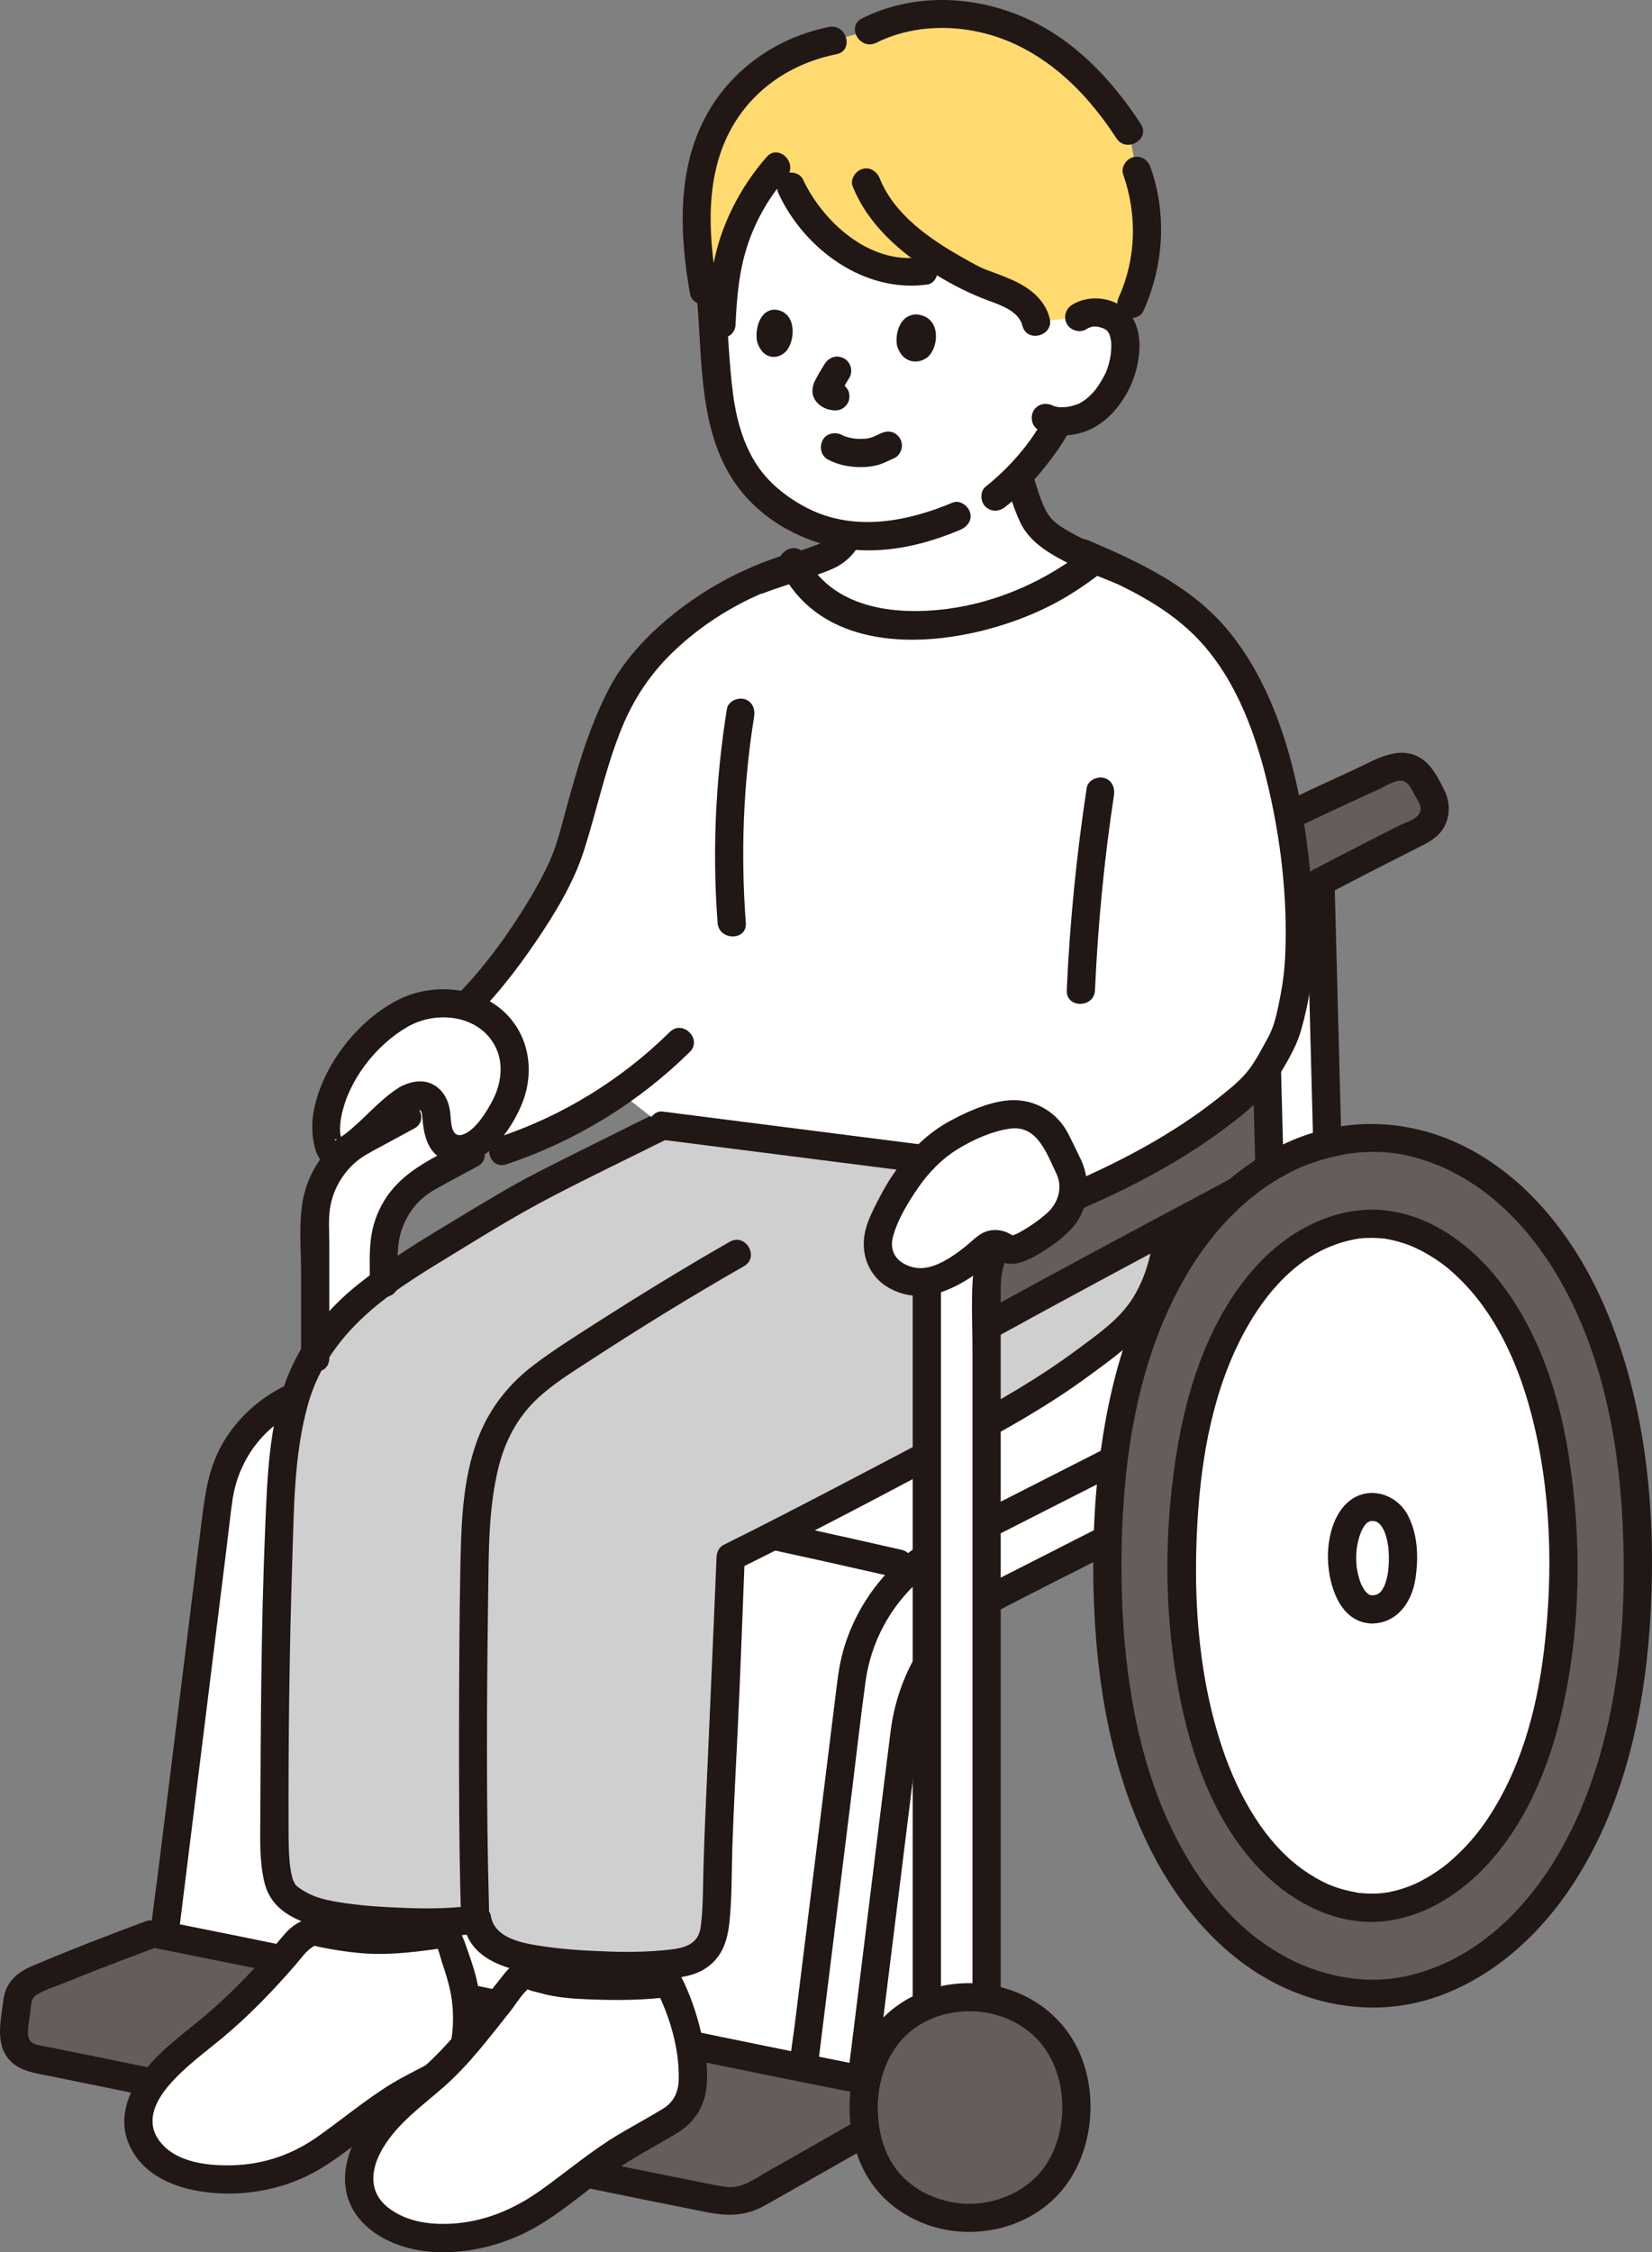 <?xml version="1.0" encoding="UTF-8"?><svg id="b" xmlns="http://www.w3.org/2000/svg" width="234.027" height="318.877" viewBox="0 0 234.027 318.877"><rect x="0" y="0" width="234.027" height="318.877" fill="#808080" stroke="none"/><defs><style>.d{fill:#fff;}.e{fill:none;}.f{fill:#211715;}.g{fill:#ffda71;}.h{fill:#645d5c;}.i{fill:#cfcfcf;}</style></defs><g id="c"><path class="d" d="M23.284,274.041l7.662-61.756c.749-6.037,4.448-11.308,9.871-14.065l51.468-26.165-.936.476,95.713-47.671c.323,12.343.646,24.686.97,37.029-14.898,3.701-30.101,20.579-31.116,56.013l-.048.025-15.151,7.702c-4.437,2.256-8.032,5.741-10.426,9.944.007,16.119.007,32.237.007,48.354-3.999,1.631-7.504,5.02-8.594,10.627-33.654-6.592-67.098-14.108-99.846-20.597"/><path class="d" d="M62.049,159.84c-.195-.899-.219-1.765-.249-2.153-.117-1.505-1.165-2.736-2.508-2.617-.549.048-1.057.235-1.536.499-.693.383-1.322.932-1.916,1.464-1.457,1.306-2.914,2.611-4.371,3.917-.066.059-.133.119-.199.178,0,.239,0,.384,0,.384-4.075,2.215-6.619,6.48-6.619,11.118,0,6.28,0,12.56,0,18.84,1.851-3.023,4.182-5.406,6.746-7.601.794-.679,1.816-1.458,3.002-2.301,0-1.42,0-2.843,0-4.267,0-4.462,2.446-8.57,6.363-10.706,1.98-1.079,3.948-2.147,5.905-3.205,0,0,0-.451,0-1.056-.811.381-1.764.532-2.821.143-1.067-.392-1.559-1.54-1.797-2.637Z"/><path class="d" d="M152.882,44.879c.939-.631,2.098-.749,3.047-.576,2.066.377,2.792,1.578,3.078,2.261.854,2.044.295,5.488-.787,7.514-.762,1.432-1.918,3.415-4.293,4.759-.693.39-2.365.912-3.967.796l-.308.563c-.535,1.037-1.783,2.842-1.783,2.842-1.093,1.519-2.25,2.963-3.605,4.363.394,1.149.788,2.299,1.183,3.448.34.981.68,1.976,1.219,2.867,1.456,2.399,4.548,3.669,7.069,4.901.43.21.908.424,1.409.637-.24.189-1.295,1.02-1.295,1.02-7.229,5.324-15.808,8.221-24.414,8.233-3.295,0-6.639-.418-9.705-1.798-2.843-1.279-5.45-3.444-7.087-6.381,1.529-.512,3.01-1.022,4.067-1.468,1.48-.48,2.838-1.688,3.438-3.114-4.301-.533-8.071-2.309-11.634-5.405-4.515-3.924-6.35-9.955-6.879-16.579-.305-3.82-.545-7.969-.968-12.12,0,0-3.66-18.204,19.451-18.204,41.889,0,32.762,21.441,32.762,21.441Z"/><path class="h" d="M122.453,301.93c-3.079,1.775-11.832,6.742-15.376,8.739-1.559.878-3.364,1.209-5.119.863-32.752-6.453-65.319-13.723-97.238-20.105-1.684-.337-2.845-1.886-2.698-3.598.133-1.547.283-3.055.44-4.556.13-1.245.941-2.286,2.092-2.777,5.744-2.449,11.293-4.584,17.171-6.76,32.435,6.403,65.56,13.84,98.902,20.41"/><path class="f" d="M42.837,206.042c21.892,4.032,43.72,8.414,65.47,13.152,6.122,1.334,12.238,2.696,18.348,4.085,2.506.57,3.576-3.286,1.063-3.857-21.707-4.935-43.492-9.521-65.347-13.751-6.152-1.19-12.309-2.352-18.471-3.487-2.516-.463-3.595,3.391-1.063,3.857h0Z"/><path class="f" d="M92.358,174.257l.936-.476c2.295-1.167.273-4.619-2.019-3.454-6.919,3.517-13.837,7.035-20.756,10.552-9.447,4.802-18.893,9.605-28.34,14.407-.77.391-1.543.778-2.31,1.174-3.459,1.79-6.393,4.544-8.342,7.923-2.038,3.534-2.511,7.337-2.999,11.269-1.311,10.569-2.623,21.139-3.934,31.708l-2.101,16.936c-.383,3.088-.863,6.182-1.151,9.28-.014.154-.038.308-.057.462-.133,1.074,1.015,2,2,2,1.192,0,1.866-.923,2-2,.903-7.278,1.806-14.555,2.709-21.833,1.384-11.156,2.768-22.312,4.152-33.468.267-2.149.484-4.312.801-6.454.63-4.256,2.909-8.212,6.368-10.794,1.122-.838,2.359-1.466,3.601-2.097,8.623-4.384,17.246-8.768,25.87-13.152l15.402-7.83c2.887-1.468,5.858-2.835,8.686-4.416.138-.077.283-.144.424-.215l-2.019-3.454-.936.476c-2.295,1.167-.273,4.619,2.019,3.454h0Z"/><path class="i" d="M93.845,159.37l-16.657,8.315c-6.552,3.575-20.762,11.881-25.791,16.185s-9.157,9.332-10.558,18.474c-.322,1.698-.562,3.693-.757,5.847-.366,3.994-.546,8.534-.68,12.798-.02.611-.037,1.218-.053,1.84-.411,13.816-.387,18.93-.464,33.523-.037,6.8-.02,10.876,2.109,12.411,2.695,1.95,5.216,2.386,8.925,2.781,7.121.749,12.529.892,17.684.204.138,1.238.741,2.374,1.694,3.176,2.696,1.946,5.212,2.382,8.925,2.773,7.468.79,13.05.908,18.429.106,2.207-.248,4.015-1.877,4.491-4.047.22-1.376.362-3.477.383-3.999.33-15.306.831-19.569,1.413-34.716.175-4.841.371-9.695.57-14.585,8.872-4.389,28.449-14.638,37.737-19.707,6.287-3.465,12.215-7.541,17.704-12.17,5.318-4.459,6.515-11.902,6.523-15.184.008-1.588-.073-3.196-.232-4.923l-.722-4.87"/><path class="f" d="M92.835,157.643c-5.461,2.726-10.947,5.405-16.383,8.178-4.019,2.05-7.903,4.432-11.766,6.757-4.74,2.854-9.535,5.749-13.874,9.196s-7.909,7.784-10.009,12.964c-2.753,6.79-2.944,14.623-3.245,21.848-.561,13.482-.618,26.976-.679,40.467-.014,3.081-.153,6.317.55,9.341.601,2.584,2.202,4.17,4.563,5.297,3.082,1.471,6.513,1.735,9.868,2.047,3.639.338,7.3.552,10.955.413,1.601-.061,3.196-.197,4.785-.403l-1.929-1.468c1.054,7.008,10.686,7.31,16.057,7.749,3.293.269,6.602.413,9.905.258,2.745-.129,6.212-.081,8.53-1.742,2.705-1.938,3.086-4.827,3.306-7.925.224-3.155.181-6.342.291-9.504.186-5.354.477-10.702.737-16.053.399-8.199.673-16.404,1.008-24.606l-.991,1.727c10.757-5.327,21.38-10.94,31.966-16.596,6.182-3.303,12.252-6.713,17.904-10.885,3.127-2.307,6.476-4.639,8.798-7.8,1.807-2.459,3-5.411,3.66-8.38,1.15-5.169.365-10.298-.399-15.453-.159-1.069-1.51-1.658-2.46-1.397-1.146.315-1.556,1.388-1.397,2.46.593,3.997,1.314,7.957.669,11.927-.447,2.749-1.329,5.429-2.822,7.791-1.871,2.96-4.933,5.065-7.699,7.125-5.507,4.1-11.411,7.484-17.452,10.719-5.426,2.905-10.872,5.77-16.33,8.614s-10.934,5.686-16.455,8.421c-.638.316-.963,1.054-.991,1.727-.486,11.919-1.03,23.833-1.552,35.749-.118,2.692-.215,5.384-.294,8.077-.082,2.81-.04,5.638-.381,8.433-.327,2.681-2.433,3.115-4.749,3.355-2.692.279-5.402.328-8.106.237-3.467-.116-7.013-.325-10.438-.893-2.549-.423-6.009-1.222-6.456-4.198-.116-.768-1.142-1.57-1.929-1.468-3.163.41-6.348.51-9.534.402-3.564-.121-7.231-.316-10.744-.953-1.303-.236-2.6-.569-3.776-1.193-.316-.168-.625-.35-.926-.544.037.024-.93-.687-.498-.342-.03-.024-.412-.465-.177-.156-.158-.208-.291-.455-.395-.694-.198-.452-.433-1.697-.507-2.482-.148-1.576-.161-3.164-.167-4.746-.043-12.836.123-25.68.538-38.509.233-7.191.26-14.733,2.217-21.711,1.516-5.404,4.739-9.698,8.939-13.33,3.566-3.084,7.912-5.655,12.007-8.166,4.463-2.737,8.971-5.494,13.618-7.912,5.502-2.864,11.107-5.544,16.657-8.315,2.303-1.15.28-4.601-2.019-3.454h0Z"/><path class="h" d="M175.996,155.32c-9.874,5.261-19.702,10.495-29.868,16.036-3.917,2.135-6.363,6.244-6.363,10.706,0,1.913,0,3.824,0,5.73,13.805-7.604,26.864-14.53,40.094-21.584-.114-4.257-.22-8.513-.332-12.769-1.178.628-2.355,1.255-3.532,1.882Z"/><path class="f" d="M20.599,272.027c-5.345,1.986-10.663,4.042-15.917,6.259-2.325.981-3.906,2.367-4.22,4.986-.284,2.364-.99,5.278.234,7.474,1.302,2.336,3.719,2.652,6.101,3.131,2.774.558,5.547,1.121,8.319,1.689,5.575,1.141,11.147,2.299,16.717,3.465,22.784,4.769,45.541,9.674,68.378,14.188,2.906.574,5.401.54,8.055-.925,1.639-.905,3.261-1.843,4.889-2.766,3.44-1.95,6.882-3.897,10.308-5.872,2.23-1.285.218-4.743-2.019-3.454-2.745,1.582-5.501,3.144-8.256,4.708-1.502.853-3.004,1.704-4.507,2.555-1.33.753-2.714,1.763-4.224,2.083-1.095.232-2.104.028-3.183-.185-1.378-.272-2.756-.546-4.133-.821-2.673-.534-5.345-1.073-8.016-1.615-5.256-1.068-10.508-2.152-15.759-3.245-20.967-4.366-41.903-8.885-62.895-13.133-1.424-.288-2.848-.575-4.272-.86-.865-.173-1.885-.229-2.145-1.234-.272-1.054.138-2.525.245-3.601.099-.991.034-1.924.958-2.483,1.156-.7,2.602-1.114,3.852-1.625,1.33-.543,2.664-1.077,4.001-1.603,2.839-1.116,5.692-2.195,8.552-3.258,2.392-.889,1.357-4.756-1.063-3.857h0Z"/><path class="f" d="M22.324,275.884c25.345,5.025,50.588,10.543,75.892,15.767,7.287,1.504,14.579,2.984,21.879,4.423,2.514.496,3.591-3.359,1.063-3.857-25.501-5.028-50.897-10.565-76.347-15.838-7.136-1.478-14.276-2.935-21.424-4.352-2.514-.499-3.59,3.356-1.063,3.857h0Z"/><path class="d" d="M63.001,273.761c.305.322.529.713.651,1.136,1.234,3.27,2.472,6.625,2.488,10.118.012,3.489-.053,6.405-3.074,8.156-1.714.994-3.744,1.926-5.467,2.908-3.954,2.26-7.82,5.358-11.183,7.87l-.92.643c-5.124,3.583-12.026,4.761-18.111,3.455-2.631-.565-5.203-1.908-6.683-4.154-4.421-6.707,5.059-13.281,9.497-16.875,4.251-3.693,8.192-7.728,11.784-12.065.7-.88,1.751-1.405,2.875-1.437,0,0,5.341,1.286,9.476,1.107s8.668-.862,8.668-.862Z"/><path class="f" d="M56.671,156.312c-3.077,1.662-6.541,3.103-9.177,5.442-2.229,1.978-3.847,4.745-4.482,7.655-.761,3.491-.362,7.296-.362,10.846,0,4.017,0,8.035,0,12.052,0,2.574,4,2.578,4,0,0-3.607,0-7.215,0-10.822,0-1.804,0-3.607,0-5.411,0-1.638-.147-3.359.099-4.984.374-2.468,1.604-4.71,3.442-6.387,1.06-.968,2.336-1.599,3.589-2.279,1.636-.888,3.272-1.773,4.91-2.658,2.266-1.224.248-4.679-2.019-3.454h0Z"/><path class="f" d="M61.586,275.175c.567.674.793,1.997,1.082,2.831.424,1.221.807,2.459,1.085,3.722.448,2.031.531,4.219.295,6.289-.195,1.708-.869,2.792-2.364,3.639-2.059,1.166-4.218,2.138-6.24,3.374-3.719,2.274-7.029,5.095-10.596,7.582-3.348,2.334-7.181,3.71-11.27,3.919-3.743.191-8.833-.225-11.15-3.647-1.803-2.663-.345-5.505,1.531-7.68,2.217-2.571,4.961-4.539,7.557-6.693,3.761-3.122,7.209-6.711,10.405-10.401.753-.869,1.403-1.862,2.378-2.473.21-.132.518-.209.04-.188.053-.002.108.033.161.037.222.019.455.101.673.147,1.988.417,4.009.731,6.033.902,4.087.345,8.284-.241,12.326-.845,1.069-.16,1.658-1.509,1.397-2.46-.315-1.145-1.388-1.557-2.46-1.397-3.661.547-7.943,1.044-11.85.647-1.669-.169-3.303-.499-4.946-.826-2.141-.426-4.042.64-5.397,2.237-3.528,4.159-7.298,8.212-11.492,11.714-2.871,2.397-5.933,4.557-8.271,7.522-2.527,3.204-3.97,7.195-1.958,11.058,2.359,4.53,7.651,6.071,12.397,6.34,4.891.278,9.974-.858,14.208-3.343,3.938-2.311,7.332-5.496,11.166-7.98,2.541-1.646,5.347-2.799,7.906-4.4,2.091-1.309,3.327-3.34,3.689-5.763.402-2.688.296-5.497-.261-8.153-.313-1.49-.778-2.943-1.286-4.376-.52-1.466-.945-2.959-1.958-4.164-1.659-1.972-4.477.87-2.828,2.828Z"/><path class="f" d="M115.824,292.801l1.704-13.738,3.2-25.793c.629-5.07,1.193-10.154,1.888-15.216.767-5.583,3.538-10.706,7.772-14.419,2.413-2.116,5.298-3.458,8.13-4.897l19.783-10.057.477-.242c2.295-1.167.273-4.619-2.019-3.454-6.048,3.075-12.097,6.149-18.145,9.224-2.365,1.202-4.83,2.31-7.102,3.687-5.865,3.554-10.255,9.32-12.091,15.931-.611,2.199-.835,4.474-1.115,6.732l-1.121,9.036-3.237,26.093-1.374,11.075c-.237,1.911-.596,3.85-.716,5.773-.006.088-.022.177-.033.265-.133,1.074,1.015,2,2,2,1.192,0,1.866-.923,2-2h0Z"/><path class="f" d="M124.085,294.145c1.342-10.813,2.683-21.627,4.025-32.44l1.945-15.677c.997-8.033,5.396-14.917,12.669-18.674,5.033-2.6,10.101-5.135,15.151-7.702,2.295-1.167.273-4.619-2.019-3.454-4.914,2.498-9.831,4.992-14.743,7.495-8.339,4.249-13.772,12.134-14.942,21.392-1.494,11.821-2.934,23.65-4.401,35.475-.562,4.529-1.124,9.057-1.686,13.586-.133,1.074,1.015,2,2,2,1.192,0,1.866-.923,2-2h0Z"/><path class="f" d="M69.278,270.243c-.417-14.902-.327-29.835-.12-44.74.082-5.92.034-12.031,1.475-17.801.912-3.652,2.617-6.931,5.351-9.55,2.303-2.207,5.114-3.909,7.775-5.643,7.082-4.616,14.304-9.055,21.644-13.249,2.235-1.277.222-4.734-2.019-3.454-6.613,3.778-13.114,7.775-19.528,11.882-2.741,1.755-5.503,3.512-8.106,5.469-3.511,2.639-6.202,5.942-7.856,10.024-2.508,6.189-2.577,13.263-2.697,19.859-.123,6.773-.153,13.549-.165,20.323-.016,8.959-.005,17.923.246,26.879.072,2.569,4.072,2.579,4,0h0Z"/><path class="f" d="M65.657,161.663c-3.948,2.135-8.226,3.916-10.846,7.737-1.085,1.582-1.854,3.459-2.172,5.351-.385,2.288-.241,4.637-.241,6.948,0,2.574,4,2.578,4,0,0-1.887-.183-3.879.075-5.752.225-1.636.86-3.171,1.791-4.528.867-1.264,2.059-2.279,3.387-3.03,1.988-1.124,4.015-2.185,6.024-3.272,2.265-1.225.248-4.68-2.019-3.454h0Z"/><path class="d" d="M94.697,280.734c1.348,2.549,2.708,6.724,3.257,10.506.179,1.232.276,3.05.138,4.127-.259,2.023-1.131,3.732-3.155,4.906-1.759,1.018-3.866,2.261-5.634,3.266-4.064,2.317-8.052,5.57-11.5,8.148l-.949.664c-4.336,3.034-9.768,4.692-15.076,4.501-5.566-.2-12.407-3.769-10.719-10.323,1.317-5.112,6.176-9.04,10.094-12.216,4.365-3.787,7.924-8.853,11.609-13.308.072-.09.14-.19.208-.296,1.053-1.657,2.483-.897,4.377-.378,2.292.629,5.468.771,9.08.809,5.131.055,8.271-.407,8.271-.407Z"/><path class="f" d="M92.97,281.743c1.934,3.741,3.267,8.372,3.186,12.605-.034,1.788-.676,3.249-2.228,4.199-2.038,1.248-4.148,2.382-6.204,3.599-3.971,2.35-7.461,5.348-11.21,8.011-3.502,2.488-7.481,4.228-11.796,4.616-3.33.299-6.988-.077-9.719-2.206-2.88-2.245-2.486-5.514-.774-8.408,2.129-3.599,5.585-6.002,8.662-8.711,3.572-3.145,6.457-6.996,9.41-10.703.769-.965,1.531-2.275,2.452-3.081-.151.132-.262-.116.129.05.484.205,1.081.299,1.589.446,2.371.684,4.887.842,7.342.926,3.798.13,7.651.12,11.421-.424,1.07-.154,1.657-1.512,1.397-2.46-.316-1.149-1.387-1.552-2.46-1.397.694-.1-.015-.001-.41.04-.888.092-1.779.155-2.671.203-2.649.14-5.31.129-7.959.013-2.362-.104-4.46-.514-6.736-1.092-.931-.237-1.909-.385-2.851-.114-1.295.372-1.937,1.409-2.73,2.393-3.333,4.136-6.494,8.498-10.437,12.088-3.463,3.153-7.299,5.813-9.696,9.965-2.221,3.847-2.698,8.452.354,11.984,2.544,2.945,6.665,4.334,10.453,4.554,5.172.299,10.556-1.186,14.975-3.849,4.07-2.452,7.591-5.742,11.579-8.332,2.507-1.628,5.158-3.033,7.73-4.554,2.22-1.313,3.75-3.305,4.204-5.871.495-2.802-.018-5.776-.665-8.511-.652-2.752-1.582-5.482-2.883-7.998-1.182-2.288-4.635-.267-3.454,2.019Z"/><path class="d" d="M141.296,176.165c-.628-.095-1.27.069-1.769.544-1.833,1.743-3.967,3.171-6.284,4.187-.625.274-1.281.492-1.95.598,0,35.923,0,71.844,0,107.766h8.473s0-52.543,0-107.199c0-2.101.548-4.121,1.531-5.896Z"/><path class="f" d="M141.764,289.259v-105.698c0-1.449-.018-2.82.372-4.225.671-2.415,2.235-4.552,4.363-5.885,2.875-1.802,6.001-3.286,8.987-4.895,3.166-1.706,6.335-3.405,9.506-5.101,2.271-1.214.253-4.669-2.019-3.454-5.673,3.034-11.34,6.079-16.992,9.153-4.666,2.538-7.865,6.744-8.195,12.168-.196,3.215-.023,6.491-.023,9.712v98.226c0,2.574,4,2.578,4,0h0Z"/><path class="f" d="M133.296,289.259v-110.839c0-3.742.968-7.172,4.02-9.598,1.723-1.37,3.887-2.283,5.815-3.326,2.228-1.205,4.458-2.408,6.689-3.608,2.268-1.22.25-4.675-2.019-3.454-3.875,2.085-7.979,3.981-11.683,6.355-2.995,1.919-5.238,4.881-6.24,8.299-.56,1.911-.582,3.857-.582,5.83v110.341c0,2.574,4,2.578,4,0h0Z"/><path class="h" d="M182.528,115.505c3.906-1.864,10.556-4.971,14.52-6.696,1.589-.692,3.44-.069,4.328,1.42.511.857,1.019,1.76,1.472,2.601.919,1.707.236,3.835-1.496,4.705-3.799,1.91-10.604,5.382-14.29,7.324h-3.29"/><path class="f" d="M183.537,117.232c2.502-1.193,5.011-2.37,7.527-3.534,1.355-.627,2.711-1.249,4.071-1.863.913-.412,2.01-1.134,2.997-1.298,1.312-.218,1.846,1.244,2.366,2.171.498.886,1.115,1.722.49,2.599-.558.784-2.05,1.207-2.89,1.633-1.279.648-2.557,1.298-3.834,1.95-2.744,1.401-5.486,2.806-8.212,4.242-2.279,1.2-.259,4.653,2.019,3.454,2.818-1.483,5.652-2.935,8.488-4.382,1.425-.727,2.851-1.452,4.278-2.174,1.471-.743,2.896-1.426,3.734-2.936.894-1.612.86-3.517.064-5.151-.818-1.679-1.773-3.618-3.413-4.625-3.137-1.927-6.568.359-9.468,1.682-3.425,1.563-6.836,3.157-10.235,4.778-.975.465-1.23,1.86-.718,2.736.583.997,1.758,1.184,2.736.718h0Z"/><path class="d" d="M103.76,83.795c-7.604,4.063-13.204,9.826-15.69,14.58-3.245,6.202-5.167,13.886-7.037,20.727s-9.944,18.699-16.361,24.632l6.528,19.188c5.886-1.945,11.484-4.755,16.572-8.296,2.508,1.959,6.074,4.746,6.074,4.746l45.92,5.853,10.114,5.198c9.597-3.969,19.211-9.072,26.684-15.692,2.599-2.302,3.605-4.79,5.33-7.768,1.621-5.106,2.255-9.393,2.211-14.035-.048-5.118-.459-10.234-1.229-15.291-1.217-7.993-3.377-15.947-7.445-22.859-4.909-8.341-11.897-12.039-20.143-15.637-.06.047-.092.072-.092.072l-1.346,1.06c-7.229,5.324-15.808,8.221-24.414,8.233-3.295,0-6.639-.418-9.705-1.798-2.876-1.294-5.511-3.495-7.144-6.483-3.163.893-6.122,2.124-8.828,3.57Z"/><path class="f" d="M190.057,162.892c-.332-12.678-.664-25.355-.996-38.033-.067-2.569-4.068-2.579-4,0,.332,12.678.664,25.355.996,38.033.067,2.569,4.068,2.579,4,0h0Z"/><path class="f" d="M102.977,100.368c-1.612,10.021-2.088,20.169-1.321,30.292.193,2.551,4.195,2.572,4,0-.739-9.75-.376-19.572,1.178-29.229.171-1.065-.275-2.152-1.397-2.46-.953-.262-2.288.324-2.46,1.397h0Z"/><path class="f" d="M142.404,68.128c.677,1.973,1.254,4.031,2.167,5.911.825,1.7,2.214,2.987,3.775,4.01,2.962,1.94,6.397,3.182,9.657,4.511,1.001.408,2.198-.443,2.46-1.397.315-1.145-.392-2.051-1.397-2.46-2.837-1.156-5.675-2.235-8.344-3.881-1.204-.743-2.001-1.412-2.639-2.685-.794-1.584-1.247-3.397-1.821-5.072-.35-1.021-1.373-1.696-2.46-1.397-.994.273-1.749,1.434-1.397,2.46h0Z"/><path class="f" d="M108.205,83.957c2.322-.874,4.703-1.581,7.041-2.41,1.159-.411,2.416-.802,3.486-1.411,1.306-.744,2.456-1.92,3.1-3.282.446-.944.294-2.202-.718-2.736-.889-.47-2.259-.292-2.736.718-.132.28-.281.544-.453.801-.078.117-.163.193-.029.04-.104.118-.208.234-.319.346s-.229.216-.346.322c-.258.233.053-.022-.12.089-.237.152-.475.297-.727.424-.52.263.191-.074-.117.045-.115.044-.23.09-.345.137-.235.095-.471.187-.708.277-.51.193-1.023.375-1.538.554-2.174.754-4.38,1.421-6.534,2.232-.976.367-1.751,1.367-1.397,2.46.309.954,1.412,1.791,2.46,1.397h0Z"/><path class="e" d="M149.45,9.548c-6.643-4.886-12.856-6.149-19.091-5.947-9.88.321-17.886,3.997-23.316,10.171-3.135,3.564-5.435,8.784-6.362,13.455-.871,4.389-.991,11.045.048,16.587"/><path class="e" d="M154.364,13.335c3.956,3.783,5.849,8.06,7.048,13.261.601,2.618.809,5.316.584,7.986-.244,2.875-.584,9.645-2.788,13.225"/><path class="e" d="M154.364,13.335c3.956,3.783,5.849,8.06,7.048,13.261.601,2.618.809,5.316.584,7.986-.244,2.875-.584,9.645-2.788,13.225"/><path class="e" d="M149.45,9.548c-6.643-4.886-12.856-6.149-19.091-5.947-9.88.321-17.886,3.997-23.316,10.171-3.135,3.564-5.435,8.784-6.362,13.455-.871,4.389-.991,11.045.048,16.587"/><path class="g" d="M150.322,7.87c3.811,2.902,6.928,6.627,9.558,10.698l1.164,5.615c2.198,6.05,1.885,13.033-.811,18.866l-1.457,3.055c-.397-.669-1.192-1.5-2.847-1.801-.949-.173-2.108-.054-3.047.576l-6.111.711c-.728-3.361-5.218-4.541-8.188-5.687-.959-.474-1.952-.99-2.953-1.549h-4.777c-7.9,1.185-15.681-5.095-18.828-11.937l-2.472-2.234c-3.541,4.195-5.922,9.425-6.788,14.92-.106.673-.19,1.349-.256,2.027h-2.823c-1.378-7.663-1.513-15.402.983-21.453,2.939-7.124,9.063-12.341,17.295-13.932l5.161-1.417c6.155-3.152,13.819-2.965,20.15-.46.681.269,1.351.565,2.009.886,1.804.879,3.478,1.929,5.037,3.115Z"/><path class="f" d="M117.26,65.044c1.403.772,3.062,1.089,4.653,1.093.785.002,1.595-.083,2.356-.277.881-.224,1.681-.689,2.511-1.044.428-.183.802-.77.919-1.195.132-.479.072-1.116-.202-1.541-.275-.427-.685-.803-1.195-.919-.56-.128-1.018-.022-1.541.202-.327.14-.646.296-.969.445-.077.036-.16.065-.234.106.438-.241.218-.091.08-.042-.126.045-.254.084-.384.119-.132.035-.265.065-.399.09-.069.013-.139.023-.208.036-.245.047.464-.048.212-.029-.316.023-.629.05-.946.049-.305,0-.609-.017-.912-.047-.066-.007-.166,0-.227-.025.049.02.476.074.195.023-.147-.026-.294-.051-.44-.082-.297-.064-.592-.143-.879-.243-.064-.022-.128-.049-.192-.07-.226-.074.408.195.202.088-.126-.066-.256-.122-.38-.191-.917-.504-2.223-.254-2.736.718-.496.938-.261,2.198.718,2.736h0Z"/><path class="f" d="M127.096,49.017c-.324-1.359.141-4.406,2.681-4.504,3.334.235,3.273,3.952,2.038,5.621-1.011,1.367-3.753,1.785-4.719-1.118Z"/><path class="f" d="M107.253,48.36c-.293-1.362.142-4.42,2.469-4.525,3.053.226,2.986,3.955,1.85,5.633-.93,1.374-3.442,1.802-4.318-1.107Z"/><path class="f" d="M116.859,51.473c-.444.698-.875,1.409-1.256,2.144-.18.347-.375.705-.441,1.093-.076.443-.112.815.01,1.263.116.425.354.793.657,1.107.389.403.857.666,1.38.85.326.115.686.125,1.027.167l-.532-.071c.033.004.066.009.099.015.266.083.532.095.798.036.266-.012.514-.091.744-.237.415-.243.811-.718.919-1.195.117-.512.091-1.087-.202-1.541-.267-.414-.69-.83-1.195-.919-.268-.048-.539-.074-.809-.108l.532.071c-.124-.018-.243-.045-.359-.091l.478.202c-.095-.042-.182-.092-.266-.153l.405.313c-.099-.077-.191-.16-.27-.257l.313.405c-.019-.027-.035-.056-.046-.087l.202.478c-.012-.031-.02-.062-.024-.094l.071.532c-.005-.052-.005-.099,0-.151l-.071.532c.016-.11.049-.213.091-.316l-.202.478c.196-.445.454-.868.699-1.286.229-.389.463-.776.705-1.156.272-.428.334-1.059.202-1.541-.128-.464-.486-.967-.919-1.195-.464-.245-1.026-.368-1.541-.202-.507.164-.907.465-1.195.919h0Z"/><path class="f" d="M142.445,71.741c2.103-1.678,3.987-3.59,5.65-5.704,1.198-1.523,2.382-3.112,3.286-4.833.486-.926.267-2.216-.718-2.736-.922-.487-2.217-.272-2.736.718-.432.823-.949,1.604-1.467,2.376-.135.202-.271.403-.413.6-.161.224-.325.445-.49.665-.099.132-.199.263-.299.395.279-.367-.06.074-.094.117-1.635,2.064-3.488,3.932-5.547,5.574-.821.656-.735,2.154,0,2.828.872.8,1.952.699,2.828,0h0Z"/><path class="f" d="M134.961,71.158c-6.484,2.73-14.001,4.144-20.553.799-2.998-1.531-5.747-3.722-7.504-6.624-1.746-2.885-2.631-6.24-3.063-9.563-.608-4.679-.702-9.432-1.172-14.127-.108-1.075-.842-2-2-2-.998,0-2.108.919-2,2,.833,8.319.237,17.541,4.419,25.085,3.819,6.888,11.697,11.037,19.448,11.187,4.677.091,9.204-1.095,13.488-2.899.995-.419,1.71-1.322,1.397-2.46-.258-.938-1.458-1.819-2.46-1.397h0Z"/><path class="f" d="M153.892,46.606c.415-.258.84-.396,1.183-.375.146-.002.291.004.437.016-.194-.029-.152-.018.128.033.082.022.814.262.549.144.22.098.431.226.625.367-.264-.19-.054-.022.07.098.066.068.128.139.188.212-.175-.231-.203-.261-.085-.091.058.127.143.27.217.39.075.163.056.118-.058-.136.043.117.081.235.114.355.02.071.16.798.113.439.065.493.063.999.036,1.495-.048.897-.278,1.957-.672,3.005-.052.132-.049.129.01-.008-.052.119-.108.236-.166.352-.098.197-.205.391-.312.584-.228.412-.469.817-.734,1.207-.039.057-.461.621-.27.384-.13.162-.265.319-.405.472-.355.388-.786.795-1.106,1.03-.264.194-.547.376-.835.532-.114.061-.612.233-.128.074-.402.132-.797.264-1.213.352-.133.028-.266.054-.4.076.187-.02.154-.017-.096.009-.288.02-.575.037-.865.028-.145-.004-.289-.013-.434-.028.174.022.138.012-.108-.032-.139-.032-.277-.07-.412-.115.145.079.109.063-.107-.048-.967-.48-2.165-.259-2.736.718-.517.884-.254,2.254.718,2.736,2.116,1.051,4.682.965,6.859.105,2.227-.88,3.988-2.66,5.246-4.661,1.2-1.908,1.892-3.977,2.123-6.217.215-2.076-.112-4.343-1.555-5.938-1.94-2.144-5.524-2.518-7.937-1.015-.916.571-1.274,1.785-.718,2.736.535.914,1.816,1.291,2.736.718h0Z"/><path class="f" d="M117.433,3.817c-7.19,1.443-13.561,5.778-17.198,12.198-4.404,7.775-3.979,17.133-2.476,25.647.188,1.064,1.489,1.664,2.46,1.397,1.123-.309,1.585-1.393,1.397-2.46-1.309-7.418-1.768-15.785,2.073-22.565,3.161-5.58,8.581-9.11,14.808-10.36,2.522-.506,1.454-4.363-1.063-3.857h0Z"/><path class="f" d="M108.602,22.227c-2.745,3.138-4.859,6.706-6.286,10.624-1.538,4.224-1.913,8.642-2.116,13.1-.117,2.574,3.883,2.568,4,0,.182-4,.515-7.886,1.849-11.689,1.182-3.37,3.032-6.52,5.382-9.207,1.688-1.93-1.13-4.771-2.828-2.828h0Z"/><path class="f" d="M110.298,27.427c3.692,7.881,12.143,14.098,21.087,12.856,1.071-.149,1.656-1.516,1.397-2.46-.317-1.153-1.386-1.546-2.46-1.397-7.137.991-13.747-4.994-16.57-11.018-.458-.978-1.865-1.227-2.736-.718-1.002.586-1.177,1.755-.718,2.736h0Z"/><path class="f" d="M120.791,26.377c2.232,5.554,6.887,9.504,11.883,12.567,2.341,1.435,4.729,2.642,7.3,3.596,1.793.665,4.345,1.507,4.869,3.581.631,2.494,4.49,1.437,3.857-1.063-.658-2.603-2.807-4.286-5.152-5.354-1.188-.541-2.415-.984-3.639-1.434-1.17-.429-2.271-1.085-3.357-1.693-4.652-2.605-9.833-6.114-11.903-11.265-.403-1.002-1.334-1.706-2.46-1.397-.951.261-1.802,1.452-1.397,2.46h0Z"/><path class="f" d="M161.96,44.058c2.903-6.396,3.377-13.756,1.013-20.407-.362-1.017-1.364-1.698-2.46-1.397-.985.271-1.76,1.438-1.397,2.46,1.988,5.593,1.856,11.892-.61,17.325-.446.983-.282,2.152.718,2.736.858.502,2.288.271,2.736-.718h0Z"/><path class="f" d="M161.607,17.558c-4.125-6.337-9.481-12.01-16.51-15.081-7.285-3.182-15.788-3.464-22.981.124-2.304,1.149-.28,4.601,2.019,3.454,6.092-3.039,13.661-2.62,19.745.237s10.667,7.744,14.274,13.285c1.399,2.149,4.864.147,3.454-2.019h0Z"/><path class="f" d="M110.552,80.633c6.943,13.836,26.808,10.893,38.172,5.145,2.827-1.43,5.405-3.196,7.887-5.151.849-.669.7-2.128,0-2.828-.838-.838-1.977-.671-2.828,0-5.565,4.385-12.396,7.465-19.546,8.403-7.54.989-16.456-.065-20.231-7.586-1.155-2.301-4.606-.278-3.454,2.019h0Z"/><path class="f" d="M110.706,78.702c-5.659,1.832-10.895,4.678-15.517,8.419-3.543,2.868-6.826,6.357-8.941,10.428-2.899,5.58-4.611,11.71-6.255,17.749-.622,2.284-1.179,4.565-2.168,6.724-1.057,2.31-2.318,4.528-3.667,6.679-3.081,4.913-6.649,9.654-10.901,13.618-1.887,1.759.946,4.583,2.828,2.828,3.769-3.514,6.99-7.656,9.88-11.909,2.702-3.976,5.313-8.272,6.78-12.88,1.83-5.749,3.038-11.646,5.325-17.255,1.772-4.346,4.24-7.969,7.668-11.173,4.558-4.259,10.103-7.452,16.031-9.371,2.439-.789,1.396-4.653-1.063-3.857h0Z"/><path class="f" d="M153.948,111.538c-1.445,9.499-2.402,19.063-2.829,28.662-.114,2.574,3.886,2.568,4,0,.411-9.24,1.295-18.454,2.686-27.599.162-1.067-.269-2.15-1.397-2.46-.946-.26-2.297.323-2.46,1.397h0Z"/><path class="f" d="M94.885,146.111c-6.829,6.727-15.123,11.842-24.218,14.88-2.429.812-1.388,4.676,1.063,3.857,9.752-3.258,18.656-8.691,25.983-15.909,1.837-1.809-.992-4.637-2.828-2.828h0Z"/><path class="f" d="M152.248,79.992c6.004,2.57,12.194,5.256,16.905,9.916,5.468,5.409,8.403,12.98,10.227,20.317,2.018,8.116,3.071,16.84,2.679,25.206-.086,1.845-.304,3.674-.661,5.486-.389,1.972-.766,4.183-1.749,5.95-.842,1.512-1.621,3.087-2.659,4.479-1.127,1.511-2.651,2.712-4.112,3.885-7.023,5.641-15.244,9.822-23.531,13.263-.997.414-1.709,1.326-1.397,2.46.259.942,1.456,1.814,2.46,1.397,7.95-3.301,15.734-7.154,22.681-12.28,3.332-2.458,6.465-4.99,8.579-8.61,1.05-1.798,2.059-3.558,2.633-5.565.584-2.04,1.044-4.115,1.339-6.217.606-4.313.513-8.648.223-12.984-.31-4.626-.894-9.251-1.797-13.8-1.643-8.273-4.511-16.741-9.878-23.374-5.144-6.358-12.574-9.836-19.923-12.983-.992-.425-2.144-.296-2.736.718-.492.842-.281,2.309.718,2.736h0Z"/><path class="d" d="M57.756,155.569c-.693.383-1.322.932-1.916,1.464-1.457,1.306-2.914,2.611-4.371,3.917-1.018.912-2.062,1.841-3.323,2.37s-2.617-1.942-1.637-6.16c1.219-5.243,4.945-9.551,7.951-11.936,3.006-2.385,5.108-3.162,9.237-3.136s7.957,3.007,8.926,7.014c.969,4.007-.583,7.595-3.207,10.775-.547.664-2.667,3.668-5.571,2.6-1.941-.714-1.979-3.928-2.046-4.79-.117-1.505-1.165-2.736-2.508-2.617-.549.048-1.057.235-1.536.499Z"/><path class="f" d="M56.747,153.842c-2.981,1.788-5.18,4.685-7.938,6.77-.154.117-1.274.905-1.334.826-.309-.406,1.063.148,1.004.18.156-.086-.038.249-.029-.07.003-.098-.232-.809-.259-1.131-.062-.754.008-1.523.148-2.263.978-5.152,4.834-10.111,9.333-12.742,4.09-2.393,10.167-1.767,12.488,2.741,1.242,2.412.847,5.31-.379,7.638-.806,1.529-2.274,4-3.985,4.751-1.915.84-1.885-1.624-1.99-2.79-.143-1.579-.758-3.099-2.12-4.006-1.559-1.038-3.353-.696-4.937.098-2.301,1.155-.278,4.606,2.019,3.454.975-.489,1.002.156,1.085,1.133.112,1.325.323,2.665.97,3.848,1.616,2.955,5.466,2.954,7.921,1.111,2.308-1.733,4.134-4.507,5.208-7.137,1.363-3.339,1.308-7.255-.503-10.424-3.432-6.006-11.55-7.227-17.37-4.11s-10.789,9.697-11.739,16.251c-.363,2.507.086,8.249,4.06,7.349,1.954-.443,3.592-2.152,5.033-3.442,1.701-1.525,3.371-3.4,5.336-4.578,2.205-1.322.196-4.782-2.019-3.454Z"/><path class="d" d="M151.401,165.197c1.352,2.753.624,6.07-1.732,8.035-3.327,2.775-5.968,4.118-6.946,3.605-.096-.05-.182-.105-.259-.165-.9-.697-2.112-.747-2.937.037-1.833,1.743-3.967,3.171-6.285,4.187-.955.418-1.979.736-3.019.662-2.654-.188-4.736-1.486-5.501-3.335-.604-1.458-.456-3.087.15-4.545,1.965-4.733,4.77-9.303,8.996-12.202,2.461-1.688,5.264-2.722,8.162-3.497,3.001-.803,6.15.66,7.52,3.449l1.851,3.768Z"/><path class="f" d="M149.674,166.207c.928,2.028.186,4.2-1.419,5.611-1.031.906-2.186,1.723-3.376,2.408-.355.204-.73.425-1.11.568-.084.031-.351.11-.445.133-.28.069-.006.119-.197.014,1.141.627.436.054.192-.101-.299-.189-.626-.35-.961-.464-.672-.23-1.394-.29-2.094-.164-1.456.263-2.318,1.311-3.416,2.197-1.859,1.5-4.733,3.552-7.245,3.063-2.284-.445-3.754-2.052-3.084-4.452.682-2.442,2.185-4.893,3.619-6.959,1.453-2.094,3.28-3.975,5.454-5.322s4.93-2.591,7.482-2.947c3.928-.548,5.232,3.625,6.602,6.415,1.135,2.31,4.586.286,3.454-2.019-.614-1.25-1.201-2.516-1.843-3.752-1.405-2.704-4.132-4.484-7.177-4.661-3.111-.181-6.755,1.437-9.436,2.875-3.029,1.625-5.503,3.998-7.531,6.75-.939,1.275-1.762,2.632-2.494,4.036-.804,1.542-1.71,3.228-2.091,4.934-.717,3.21.558,6.448,3.49,8.037,3.42,1.854,6.852,1.091,10.092-.725,1.494-.838,2.896-1.859,4.181-2.991.384-.338.462-.559.824-.502.184.029.503.333.69.425.419.206.822.311,1.293.326,1.33.041,2.65-.615,3.772-1.261,1.651-.951,3.395-2.157,4.719-3.53,2.625-2.722,3.05-6.597,1.511-9.962-.449-.982-1.871-1.224-2.736-.718-1.009.59-1.169,1.75-.718,2.736Z"/><path class="f" d="M93.845,161.37c10.815,1.378,21.629,2.757,32.444,4.135l4.534.578c1.073.137,2-1.017,2-2,0-1.194-.924-1.863-2-2-10.815-1.378-21.629-2.757-32.444-4.135l-4.534-.578c-1.073-.137-2,1.017-2,2,0,1.194.924,1.863,2,2h0Z"/><path class="h" d="M122.342,298.372c0-11.183,8.189-15.635,15.038-15.635s15.038,4.705,15.038,15.635-8.189,15.635-15.038,15.635-15.038-4.452-15.038-15.635"/><path class="f" d="M124.342,298.372c.052-5.905,2.964-11.204,8.827-12.997,4.703-1.438,10.156-.387,13.709,3.278,4.388,4.526,4.716,12.608,1.329,17.789-2.768,4.234-8.272,6.203-13.033,5.402-2.832-.476-5.483-1.728-7.465-3.832-2.454-2.605-3.336-6.143-3.366-9.64-.022-2.573-4.023-2.579-4,0,.036,4.1,1.069,8.126,3.624,11.39,2.035,2.6,4.878,4.435,8.015,5.425,6.186,1.951,13.458.325,17.922-4.476,5.422-5.831,6.1-15.948,1.673-22.553-3.825-5.707-10.801-8.258-17.467-7.116-3.504.6-6.905,2.344-9.325,4.964-3.12,3.378-4.403,7.838-4.443,12.366-.023,2.575,3.977,2.577,4,0h0Z"/><path class="f" d="M186.384,160.456c-15.893,8.502-31.836,16.913-47.629,25.603-2.256,1.241-.24,4.697,2.019,3.454,15.792-8.69,31.735-17.1,47.629-25.603,2.271-1.215.253-4.669-2.019-3.454h0Z"/><path class="f" d="M181.884,167.121c-.141-5.239-.269-10.478-.411-15.716-.069-2.569-4.07-2.579-4,0,.141,5.239.269,10.478.411,15.716.069,2.569,4.07,2.579,4,0h0Z"/><path class="h" d="M156.866,221.682c0-43.337,20.459-60.591,37.571-60.591s37.571,18.232,37.571,60.591-20.459,60.591-37.571,60.591-37.571-17.254-37.571-60.591"/><path class="f" d="M158.866,221.682c.021-12.883,1.667-26.317,7.481-37.981,3.829-7.68,9.462-14.417,17.185-18.102,2.659-1.269,6.45-2.279,9.292-2.458,3.559-.224,6.282.19,9.682,1.381,1.662.582,3.011,1.214,4.698,2.194,1.744,1.013,3.255,2.092,4.686,3.319,3.407,2.921,6.231,6.421,8.54,10.259,6.388,10.619,8.862,23.249,9.442,35.491.643,13.582-.591,27.828-5.961,40.459-3.508,8.251-9.077,16.008-16.798,20.458-2.95,1.7-6.343,2.942-9.641,3.384-3.143.422-6.325.16-9.396-.662-3.513-.94-6.46-2.408-9.539-4.635-3.111-2.25-6.168-5.497-8.47-8.813-6.683-9.625-9.635-21.455-10.699-32.986-.347-3.759-.495-7.532-.501-11.307-.004-2.574-4.004-2.578-4,0,.022,13.709,1.911,27.887,8.155,40.254,4.079,8.077,10.361,15.47,18.673,19.368,6.872,3.223,14.659,3.92,21.875,1.394,8.643-3.025,15.473-9.655,20.172-17.374,6.822-11.207,9.481-24.578,10.12-37.533.71-14.387-.761-29.355-6.497-42.69-3.813-8.864-9.903-17.164-18.415-21.997-6.655-3.779-14.413-5.008-21.845-3.045-8.402,2.22-15.324,7.998-20.27,14.995-7.13,10.088-10.222,22.588-11.41,34.719-.387,3.958-.552,7.933-.558,11.908-.004,2.574,3.996,2.578,4,0h0Z"/><path class="d" d="M194.437,173.261c-12.989,0-26.969,15.152-26.969,48.42s13.98,48.42,26.969,48.42c10.841,0,26.969-12.895,26.969-48.42s-16.128-48.42-26.969-48.42Z"/><path class="f" d="M194.365,225.862c-.168-.004-.536-.135-.096.005-.092-.029-.201-.06-.293-.081.395.09.141.082-.003-.01-.106-.068-.214-.13-.319-.2.374.25-.108-.14-.224-.259-.083-.086-.258-.377-.038-.038-.092-.141-.185-.277-.27-.422-.054-.092-.413-.829-.256-.459-.105-.248-.192-.505-.273-.762-.191-.606-.329-1.231-.418-1.861.061.435-.021-.302-.029-.427-.016-.248-.025-.497-.025-.746,0-.277.01-.554.029-.831.008-.115.017-.231.028-.346.011-.117.024-.234.038-.351-.029.207-.032.236-.009.088.094-.568.215-1.13.387-1.68.041-.131.347-.892.176-.522.12-.259.249-.514.398-.757.038-.062.359-.506.064-.133.066-.083.136-.164.208-.242.071-.076.151-.145.222-.222.31-.34-.323.146.08-.063.086-.045.182-.101.264-.151-.471.288.004.021.019.004.058-.064.531-.088.01-.037.172-.017.337-.006.509-.013.524-.021-.232-.069.056,0,.13.031.258.069.388.102.127.032.28.169-.048-.025.108.064.22.127.329.189.249.142-.317-.327.015.008.072.072.148.138.219.211.067.07.352.464.081.07.09.13.178.261.259.397.055.092.106.187.156.282.002.003.23.485.107.207-.123-.28.082.226.083.227.038.106.073.213.107.321.085.272.157.549.219.827.025.112.048.224.069.337.011.058.11.678.073.411-.043-.313.024.236.024.239.011.111.021.222.029.333.02.269.033.538.039.807.011.523-.004,1.048-.042,1.57-.012.165-.031.329-.044.494-.034.438.068-.342-.015.134-.048.277-.095.553-.159.827-.075.324-.165.645-.275.959-.036.103-.074.205-.114.306.171-.433-.015.01-.064.105-.072.139-.15.275-.234.407-.067.105-.368.428-.049.088-.069.073-.132.151-.203.222-.07.071-.143.139-.219.205.191-.14.227-.168.108-.085-.106.068-.217.129-.322.197-.321.207.319-.05-.096.039-.101.021-.214.054-.314.083-.227.042-.219.043.024.003-.121.01-.242.015-.363.015-1.08.022-2,.904-2,2,0,1.067.915,2.022,2,2,3.592-.072,5.627-3.021,6.139-6.308.464-2.976.362-6.265-1.053-8.989-1.664-3.205-5.851-4.335-8.617-1.787-2.258,2.08-2.921,5.903-2.667,8.828.311,3.576,1.951,8.145,6.198,8.256,1.081.028,2-.939,2-2,0-1.107-.916-1.972-2-2Z"/><path class="f" d="M194.437,171.261c-6.528.035-12.452,3.463-16.707,8.259-6.095,6.871-9.253,15.96-10.827,24.876-2.151,12.183-2.074,25.156.526,37.265,1.832,8.531,5.269,17.283,11.574,23.527,4.296,4.255,10.236,7.308,16.416,6.878,5.693-.396,10.854-3.48,14.757-7.516,5.778-5.977,9.148-13.978,11.022-21.974,2.775-11.841,2.927-24.578,1.021-36.562-1.399-8.796-4.304-17.62-9.865-24.693-3.583-4.558-8.579-8.487-14.367-9.673-1.165-.239-2.36-.381-3.549-.387-2.574-.013-2.577,3.987,0,4,.522.003,1.036.041,1.555.086.549.048-.223-.061.341.049.296.058.593.108.887.174.508.114,1.01.251,1.506.41.256.082.51.17.763.263.154.057.307.117.46.177.516.2-.373-.17.138.056,1.189.527,2.327,1.158,3.406,1.883,1.18.793,1.842,1.336,2.959,2.395,5.312,5.036,8.506,12.044,10.401,19.145,2.915,10.923,3.216,22.738,1.857,33.919-1.033,8.504-3.427,17.192-8.381,24.288-.848,1.215-1.747,2.322-2.833,3.462-.94.986-2.29,2.204-3.077,2.782-1.03.758-2.11,1.444-3.25,2.025-.255.13-.513.255-.773.374-.153.07-.308.139-.463.205.386-.164.038-.018-.061.019-.576.221-1.157.424-1.752.592-.492.139-.99.256-1.493.349-.116.022-.936.14-.346.067-.287.036-.574.065-.862.085-.506.035-1.014.042-1.522.026-.331-.011-.66-.037-.991-.061-.601-.045-.136.014-.731-.092-2.88-.511-4.915-1.385-7.329-3.044-5.656-3.889-9.466-10.76-11.692-17.411-3.596-10.747-4.228-22.477-3.408-33.71.685-9.38,2.696-19.124,7.709-27.214,1.748-2.82,3.876-5.394,6.52-7.465,2.018-1.581,4.444-2.822,7.026-3.436,1.425-.339,1.916-.391,3.434-.399,2.573-.014,2.579-4.014,0-4Z"/></g></svg>